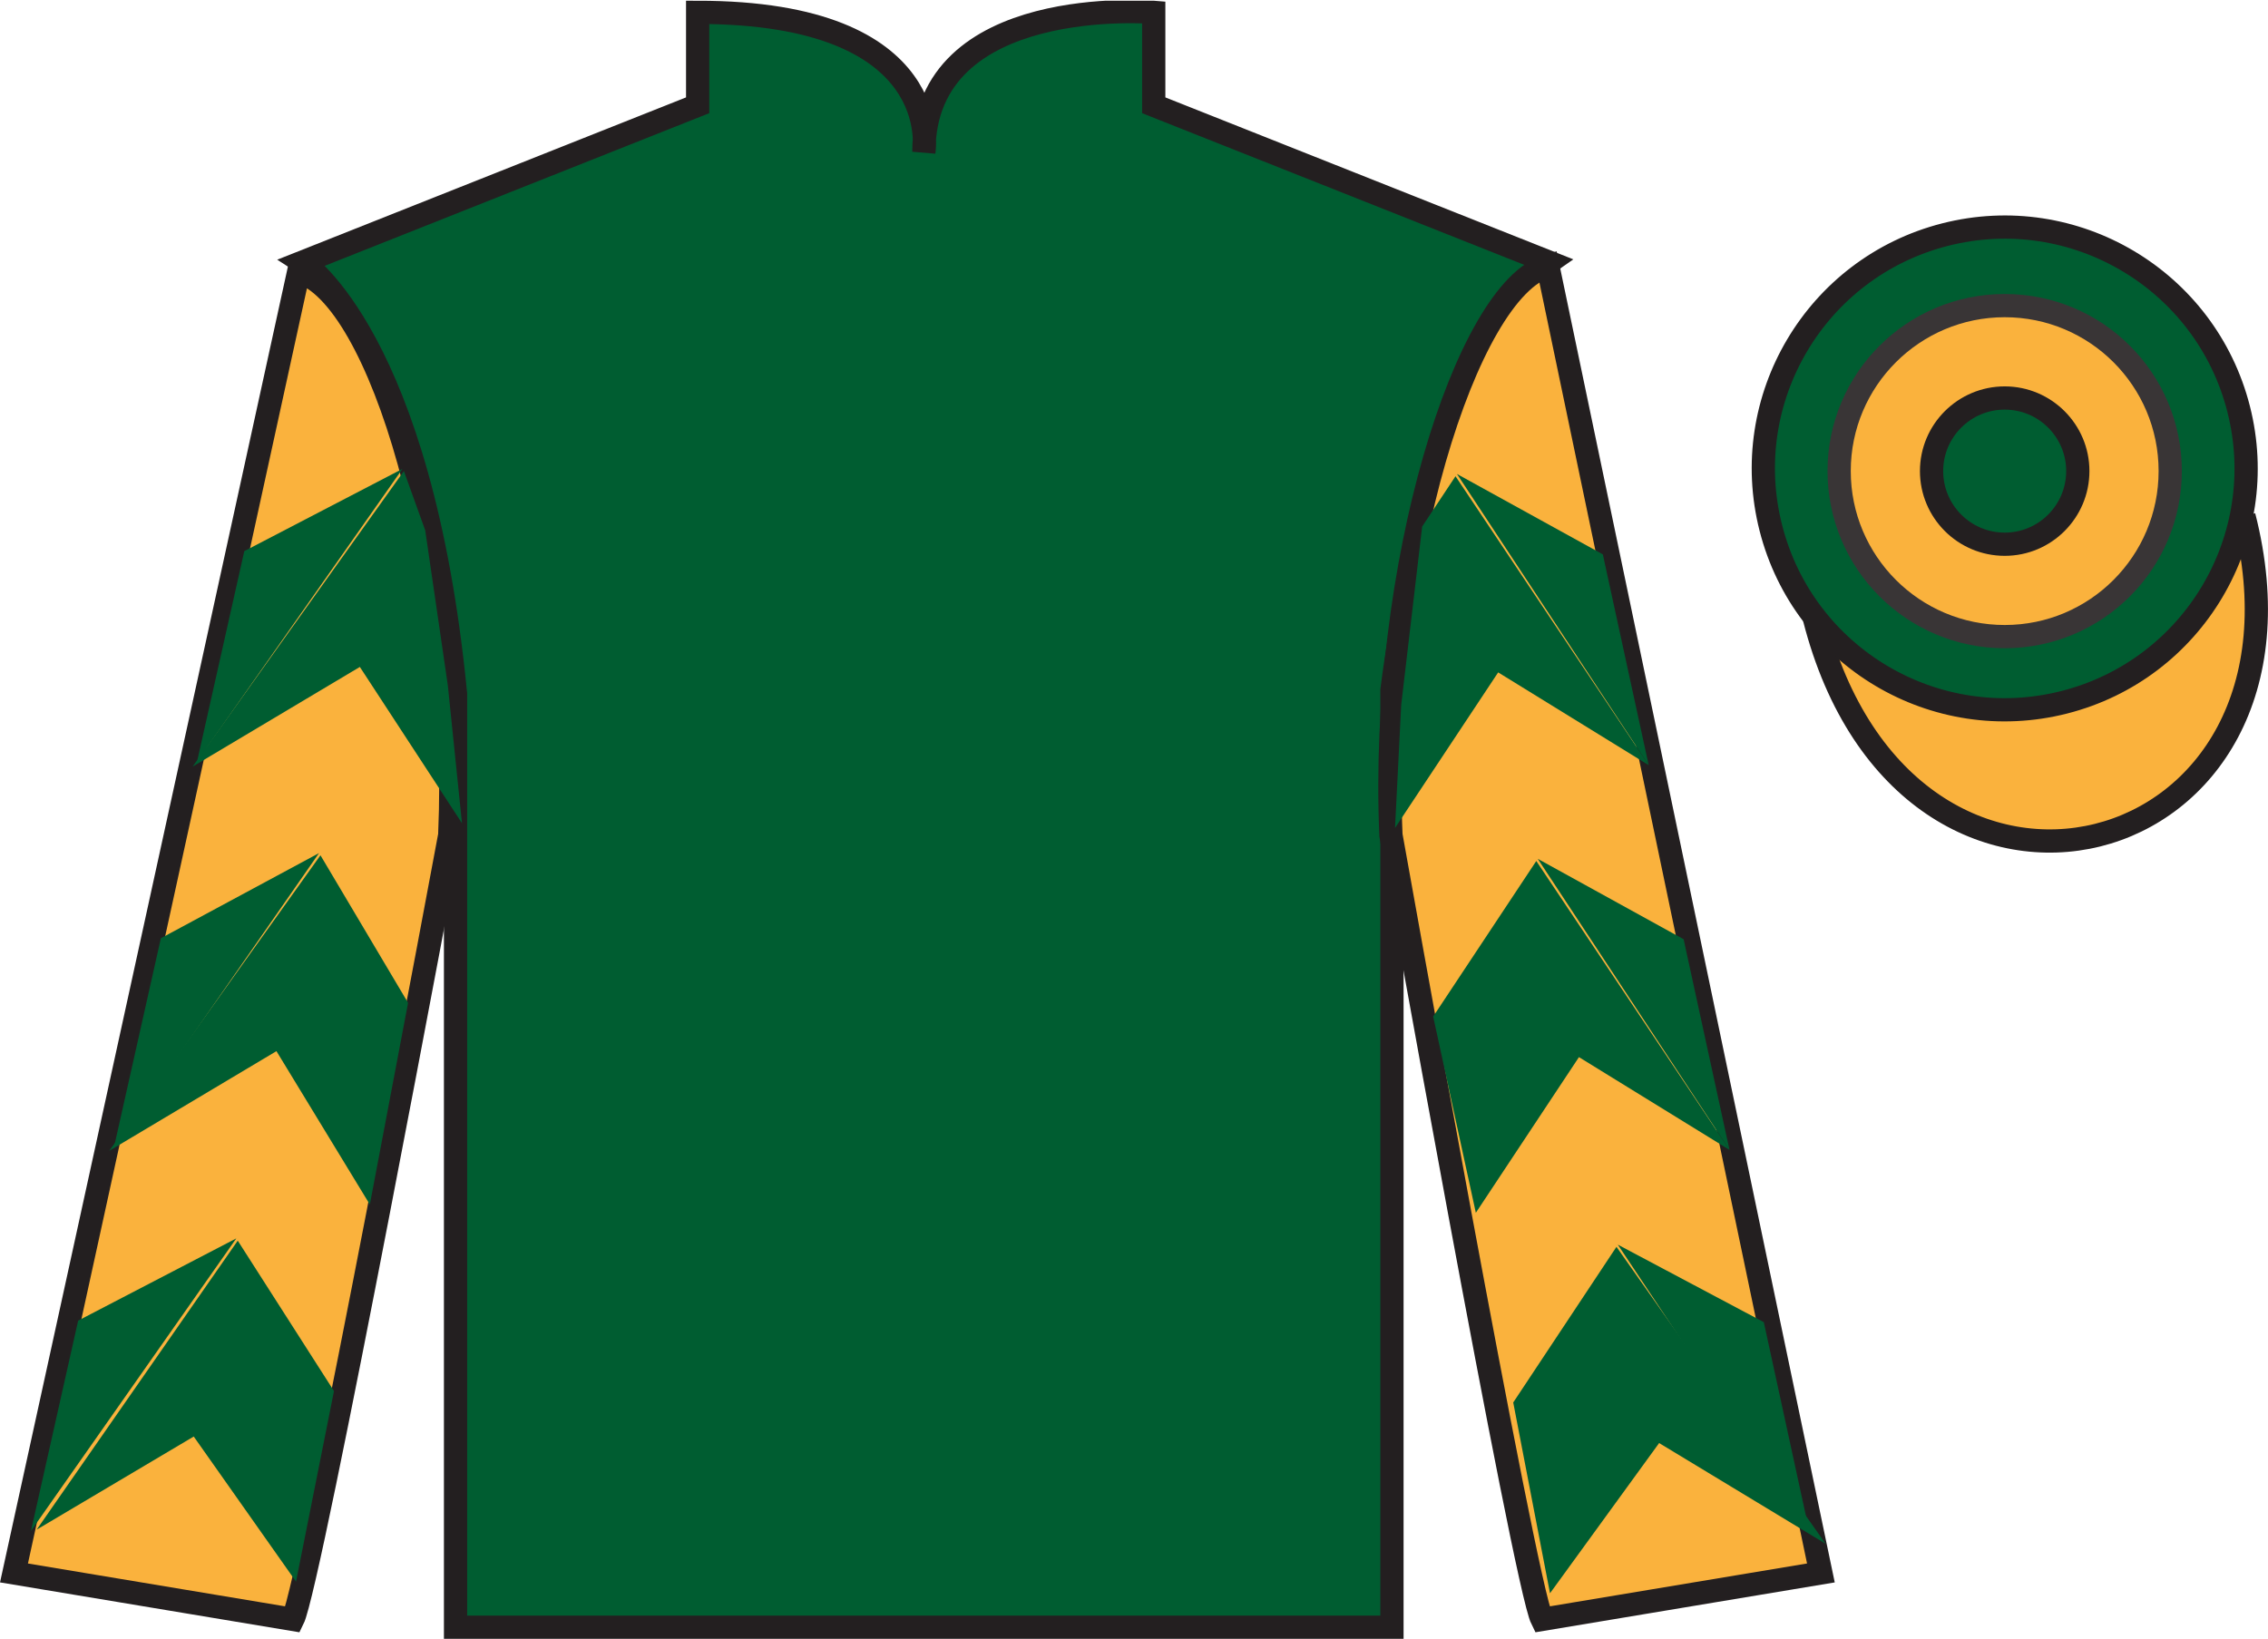 <?xml version="1.0" encoding="UTF-8"?>
<svg xmlns="http://www.w3.org/2000/svg" xmlns:xlink="http://www.w3.org/1999/xlink" width="97.59pt" height="70.53pt" viewBox="0 0 97.59 70.53" version="1.1">
<defs>
<clipPath id="clip1">
  <path d="M 0 70.531 L 97.59 70.531 L 97.59 0.031 L 0 0.031 L 0 70.531 Z M 0 70.531 "/>
</clipPath>
</defs>
<g id="surface0">
<g clip-path="url(#clip1)" clip-rule="nonzero">
<path style="fill-rule:nonzero;fill:rgb(97.855%,69.792%,23.972%);fill-opacity:1;stroke-width:10;stroke-linecap:butt;stroke-linejoin:miter;stroke:rgb(13.73%,12.16%,12.549%);stroke-opacity:1;stroke-miterlimit:4;" d="M 780.703 439.245 C 820.391 283.62 1004.336 331.198 965.547 483.191 " transform="matrix(0.1,0,0,-0.1,0,70.53)"/>
<path style=" stroke:none;fill-rule:nonzero;fill:rgb(0%,36.333%,19.509%);fill-opacity:1;" d="M 88.828 30.223 C 94.387 28.805 97.742 23.148 96.324 17.594 C 94.906 12.035 89.25 8.68 83.691 10.098 C 78.137 11.516 74.781 17.172 76.199 22.727 C 77.617 28.285 83.27 31.641 88.828 30.223 "/>
<path style="fill:none;stroke-width:10;stroke-linecap:butt;stroke-linejoin:miter;stroke:rgb(13.73%,12.16%,12.549%);stroke-opacity:1;stroke-miterlimit:4;" d="M 888.281 403.073 C 943.867 417.253 977.422 473.816 963.242 529.362 C 949.062 584.948 892.5 618.503 836.914 604.323 C 781.367 590.144 747.812 533.581 761.992 478.034 C 776.172 422.448 832.695 388.894 888.281 403.073 Z M 888.281 403.073 " transform="matrix(0.1,0,0,-0.1,0,70.53)"/>
<path style=" stroke:none;fill-rule:nonzero;fill:rgb(0%,36.333%,19.509%);fill-opacity:1;" d="M 13.02 11.281 C 13.02 11.281 18.102 14.531 19.602 29.863 C 19.602 29.863 19.602 44.863 19.602 70.031 L 59.895 70.031 L 59.895 29.695 C 59.895 29.695 61.684 14.695 66.645 11.281 L 49.645 4.531 L 49.645 0.531 C 49.645 0.531 39.754 -0.305 39.754 6.531 C 39.754 6.531 40.77 0.531 30.02 0.531 L 30.02 4.531 L 13.02 11.281 "/>
<path style="fill:none;stroke-width:10;stroke-linecap:butt;stroke-linejoin:miter;stroke:rgb(13.73%,12.16%,12.549%);stroke-opacity:1;stroke-miterlimit:4;" d="M 130.195 592.487 C 130.195 592.487 181.016 559.987 196.016 406.667 C 196.016 406.667 196.016 256.667 196.016 4.987 L 598.945 4.987 L 598.945 408.347 C 598.945 408.347 616.836 558.347 666.445 592.487 L 496.445 659.987 L 496.445 699.987 C 496.445 699.987 397.539 708.347 397.539 639.987 C 397.539 639.987 407.695 699.987 300.195 699.987 L 300.195 659.987 L 130.195 592.487 Z M 130.195 592.487 " transform="matrix(0.1,0,0,-0.1,0,70.53)"/>
<path style=" stroke:none;fill-rule:nonzero;fill:rgb(97.855%,69.792%,23.972%);fill-opacity:1;" d="M 12.602 69.695 C 13.352 68.195 19.352 35.945 19.352 35.945 C 19.852 24.445 16.352 12.695 12.852 11.695 L 0.602 67.695 L 12.602 69.695 "/>
<path style="fill:none;stroke-width:10;stroke-linecap:butt;stroke-linejoin:miter;stroke:rgb(13.73%,12.16%,12.549%);stroke-opacity:1;stroke-miterlimit:4;" d="M 126.016 8.347 C 133.516 23.347 193.516 345.847 193.516 345.847 C 198.516 460.847 163.516 578.347 128.516 588.347 L 6.016 28.347 L 126.016 8.347 Z M 126.016 8.347 " transform="matrix(0.1,0,0,-0.1,0,70.53)"/>
<path style=" stroke:none;fill-rule:nonzero;fill:rgb(97.855%,69.792%,23.972%);fill-opacity:1;" d="M 78.352 67.695 L 66.602 11.445 C 63.102 12.445 59.352 24.445 59.852 35.945 C 59.852 35.945 65.602 68.195 66.352 69.695 L 78.352 67.695 "/>
<path style="fill:none;stroke-width:10;stroke-linecap:butt;stroke-linejoin:miter;stroke:rgb(13.73%,12.16%,12.549%);stroke-opacity:1;stroke-miterlimit:4;" d="M 783.516 28.347 L 666.016 590.847 C 631.016 580.847 593.516 460.847 598.516 345.847 C 598.516 345.847 656.016 23.347 663.516 8.347 L 783.516 28.347 Z M 783.516 28.347 " transform="matrix(0.1,0,0,-0.1,0,70.53)"/>
<path style="fill:none;stroke-width:10;stroke-linecap:butt;stroke-linejoin:miter;stroke:rgb(13.73%,12.16%,12.549%);stroke-opacity:1;stroke-miterlimit:4;" d="M 866.719 486.902 C 876.055 489.284 881.719 498.777 879.336 508.113 C 876.953 517.448 867.461 523.112 858.086 520.73 C 848.75 518.347 843.125 508.816 845.508 499.48 C 847.891 490.144 857.383 484.519 866.719 486.902 Z M 866.719 486.902 " transform="matrix(0.1,0,0,-0.1,0,70.53)"/>
<path style=" stroke:none;fill-rule:nonzero;fill:rgb(0%,36.333%,19.509%);fill-opacity:1;" d="M 8.289 32.992 L 15.484 28.703 L 19.879 35.43 L 19.27 29.5 L 18.297 22.824 L 17.379 20.273 "/>
<path style=" stroke:none;fill-rule:nonzero;fill:rgb(0%,36.333%,19.509%);fill-opacity:1;" d="M 17.316 20.18 L 10.512 23.719 L 8.48 32.773 "/>
<path style=" stroke:none;fill-rule:nonzero;fill:rgb(0%,36.333%,19.509%);fill-opacity:1;" d="M 1.145 66.113 L 8.336 61.824 "/>
<path style=" stroke:none;fill-rule:nonzero;fill:rgb(0%,36.333%,19.509%);fill-opacity:1;" d="M 14.621 60.117 L 10.23 53.395 "/>
<path style=" stroke:none;fill-rule:nonzero;fill:rgb(0%,36.333%,19.509%);fill-opacity:1;" d="M 10.168 53.297 L 3.363 56.836 "/>
<path style=" stroke:none;fill-rule:nonzero;fill:rgb(0%,36.333%,19.509%);fill-opacity:1;" d="M 1.578 65.832 L 8.336 61.824 L 12.738 68.07 L 14.371 59.867 L 10.23 53.395 "/>
<path style=" stroke:none;fill-rule:nonzero;fill:rgb(0%,36.333%,19.509%);fill-opacity:1;" d="M 10.168 53.297 L 3.363 56.836 L 1.332 65.891 "/>
<path style=" stroke:none;fill-rule:nonzero;fill:rgb(0%,36.333%,19.509%);fill-opacity:1;" d="M 4.703 49.527 L 11.895 45.238 L 15.914 51.84 L 17.559 43.16 L 13.789 36.809 "/>
<path style=" stroke:none;fill-rule:nonzero;fill:rgb(0%,36.333%,19.509%);fill-opacity:1;" d="M 13.727 36.715 L 6.922 40.379 L 4.891 49.434 "/>
<path style=" stroke:none;fill-rule:nonzero;fill:rgb(0%,36.333%,19.509%);fill-opacity:1;" d="M 70.941 32.93 L 64.465 28.938 L 60.027 35.633 L 60.293 30.332 L 61.195 22.66 L 62.629 20.496 "/>
<path style=" stroke:none;fill-rule:nonzero;fill:rgb(0%,36.333%,19.509%);fill-opacity:1;" d="M 62.691 20.398 L 68.969 23.859 L 70.941 32.93 "/>
<path style=" stroke:none;fill-rule:nonzero;fill:rgb(0%,36.333%,19.509%);fill-opacity:1;" d="M 78.555 66.441 L 71.391 62.105 "/>
<path style=" stroke:none;fill-rule:nonzero;fill:rgb(0%,36.333%,19.509%);fill-opacity:1;" d="M 65.113 60.359 L 69.555 53.66 "/>
<path style=" stroke:none;fill-rule:nonzero;fill:rgb(0%,36.333%,19.509%);fill-opacity:1;" d="M 78.555 66.441 L 71.391 62.105 L 66.695 68.57 L 65.113 60.359 L 69.555 53.66 "/>
<path style=" stroke:none;fill-rule:nonzero;fill:rgb(0%,36.333%,19.509%);fill-opacity:1;" d="M 69.613 53.566 L 75.895 56.902 L 77.867 65.973 "/>
<path style=" stroke:none;fill-rule:nonzero;fill:rgb(0%,36.333%,19.509%);fill-opacity:1;" d="M 74.418 49.488 L 67.941 45.496 L 63.504 52.195 L 61.668 43.75 L 66.105 37.055 "/>
<path style=" stroke:none;fill-rule:nonzero;fill:rgb(0%,36.333%,19.509%);fill-opacity:1;" d="M 66.168 36.961 L 72.445 40.422 L 74.418 49.488 "/>
<path style=" stroke:none;fill-rule:nonzero;fill:rgb(97.855%,69.792%,23.972%);fill-opacity:1;" d="M 86.262 27.398 C 90.195 27.398 93.383 24.207 93.383 20.273 C 93.383 16.34 90.195 13.152 86.262 13.152 C 82.328 13.152 79.137 16.34 79.137 20.273 C 79.137 24.207 82.328 27.398 86.262 27.398 "/>
<path style="fill:none;stroke-width:10;stroke-linecap:butt;stroke-linejoin:miter;stroke:rgb(22.358%,20.945%,21.295%);stroke-opacity:1;stroke-miterlimit:4;" d="M 862.617 431.316 C 901.953 431.316 933.828 463.23 933.828 502.566 C 933.828 541.902 901.953 573.777 862.617 573.777 C 823.281 573.777 791.367 541.902 791.367 502.566 C 791.367 463.23 823.281 431.316 862.617 431.316 Z M 862.617 431.316 " transform="matrix(0.1,0,0,-0.1,0,70.53)"/>
<path style=" stroke:none;fill-rule:nonzero;fill:rgb(0%,36.333%,19.509%);fill-opacity:1;" d="M 86.262 23.422 C 87.996 23.422 89.406 22.012 89.406 20.273 C 89.406 18.539 87.996 17.129 86.262 17.129 C 84.523 17.129 83.113 18.539 83.113 20.273 C 83.113 22.012 84.523 23.422 86.262 23.422 "/>
<path style="fill:none;stroke-width:10;stroke-linecap:butt;stroke-linejoin:miter;stroke:rgb(13.73%,12.16%,12.549%);stroke-opacity:1;stroke-miterlimit:4;" d="M 862.617 471.081 C 879.961 471.081 894.062 485.183 894.062 502.566 C 894.062 519.909 879.961 534.011 862.617 534.011 C 845.234 534.011 831.133 519.909 831.133 502.566 C 831.133 485.183 845.234 471.081 862.617 471.081 Z M 862.617 471.081 " transform="matrix(0.1,0,0,-0.1,0,70.53)"/>
</g>
</g>
</svg>
